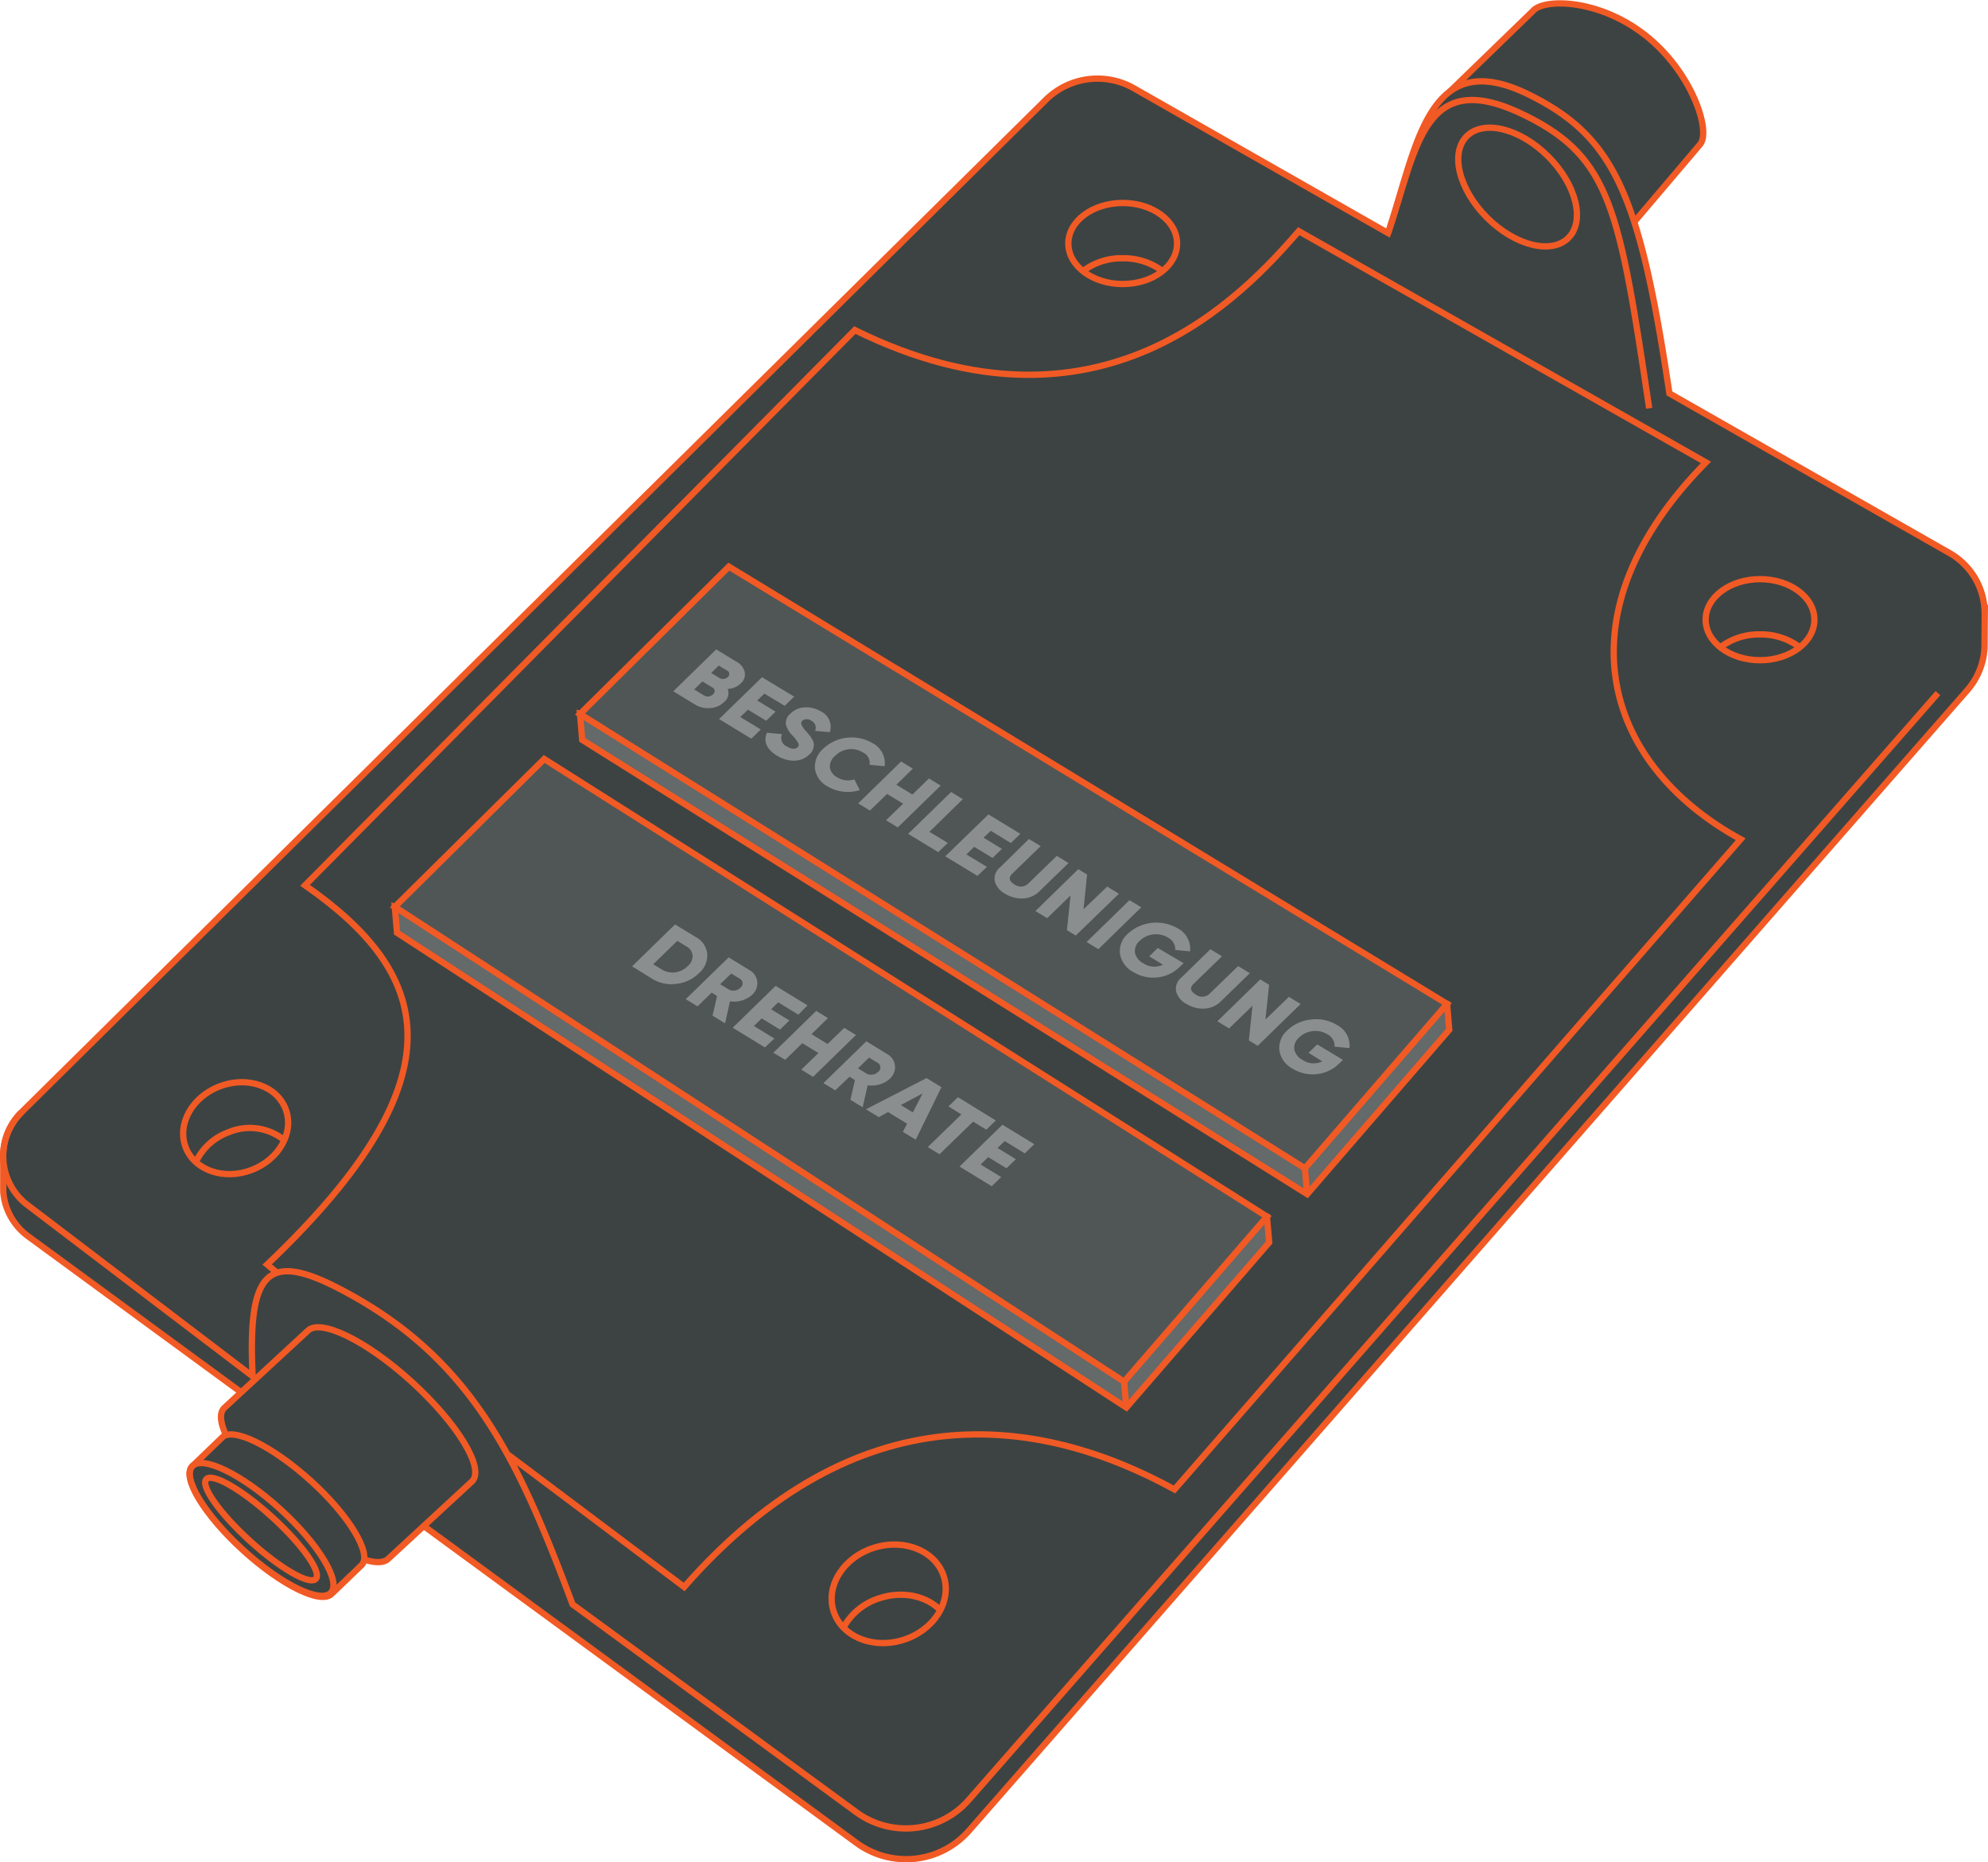 <?xml version="1.0" encoding="UTF-8"?> <svg xmlns="http://www.w3.org/2000/svg" width="409.808" height="383.988" viewBox="0 0 409.808 383.988"><defs><style>.a{fill:#3d4343;}.a,.b,.c,.d{stroke:#f15a24;stroke-miterlimit:10;stroke-width:1.3px;}.b{fill:none;}.c{fill:#646969;}.d{fill:#505656;}.e{fill:#8b8e8e;}</style></defs><g transform="translate(0.656 0.703)"><path class="a" d="M324.269,41.264,307.457,61.072c-2.211,2.785-12.988-3.4-22.549-10.954s-15.475-15.939-13.264-18.735l18.028-17.475c2.211-2.8,13.772-2.6,23.333,4.963S326.479,38.5,324.269,41.264Z" transform="translate(25.576 -12.255)"></path><path class="a" d="M411.139,135.684a14.3,14.3,0,0,0-7.218-11.584L346.179,91.184c-6.112-41.041-11.374-52.812-28.738-61.489-21.145-10.578-23.212,10.39-29.258,28.429L235.8,28.28a15.154,15.154,0,0,0-18.172,2.387L6.468,239.408a12.634,12.634,0,0,0-3.747,9.605v6.765a12.59,12.59,0,0,0,5.14,9.207L178.6,390.042a17.243,17.243,0,0,0,23.212-2.542L407.58,152.386a14.369,14.369,0,0,0,3.548-8.765l.066-7.958Z" transform="translate(-2.701 -10.777)"></path><path class="b" d="M314.808,93.837C308.7,52.8,306.839,42.252,289.485,33.575,268.34,23,267.058,39.654,260.99,57.693" transform="translate(24.503 -10.357)"></path><path class="b" d="M101.648,307.041l36.244,27.235c35.713-40.687,73.051-35.47,101.082-20.106L355.684,180.117c-28.926-15.828-37.448-46.965-7.163-77.7L264.595,54.74c-11.3,12.965-40.775,45.418-91.521,20.393L59.745,189.612c25.422,17.74,33.536,38.852-7.815,78.18l2.056,1.724" transform="translate(2.484 -7.78)"></path><path class="b" d="M401.534,140.91,201.769,369.082a17.243,17.243,0,0,1-23.212,2.553l-58.483-42.842c-11.2-29.943-20.736-50.845-47.938-65.015-15.242-7.969-19.034-3.393-18.017,17.984L7.884,246.579a12.678,12.678,0,0,1-1.415-19.244" transform="translate(-2.701 1.296)"></path><path class="a" d="M95.149,290.9,77.906,306.839c-2.5,2.741-12.159-1.956-21.51-10.5s-14.977-17.685-12.49-20.426l17.243-15.928c2.5-2.741,12.159,1.956,21.521,10.49S97.647,288.159,95.149,290.9Z" transform="translate(1.577 13.755)"></path><path class="a" d="M72.973,306.083l-6.179,5.936c-2.122,2.332-10.291-1.658-18.249-8.909s-12.7-15-10.567-17.32l6.157-5.936c2.111-2.332,10.28,1.658,18.249,8.843S75.084,303.762,72.973,306.083Z" transform="translate(0.96 15.86)"></path><ellipse class="b" cx="3.36" cy="15.265" rx="3.36" ry="15.265" transform="translate(39.604 306.769) rotate(-47.71)"></ellipse><ellipse class="b" cx="5.692" cy="19.354" rx="5.692" ry="19.354" transform="translate(35.116 305.831) rotate(-47.71)"></ellipse><ellipse class="a" cx="8.92" cy="14.822" rx="8.92" ry="14.822" transform="translate(295.393 33.689) rotate(-45)"></ellipse><ellipse class="b" cx="11.208" cy="8.356" rx="11.208" ry="8.356" transform="translate(219.571 41.146)"></ellipse><path class="b" d="M203.9,62.6a13.1,13.1,0,0,1,8.389-2.808,13.33,13.33,0,0,1,7.925,2.443" transform="translate(18.49 -7.248)"></path><ellipse class="b" cx="11.208" cy="8.356" rx="11.208" ry="8.356" transform="translate(350.95 118.707)"></ellipse><path class="b" d="M322.76,132.768a13.12,13.12,0,0,1,8.389-2.808,13.264,13.264,0,0,1,7.925,2.454" transform="translate(31.009 0.142)"></path><ellipse class="b" cx="11.031" cy="9.229" rx="11.031" ry="9.229" transform="translate(34.319 227.226) rotate(-20.94)"></ellipse><path class="b" d="M38.61,229.105a11.971,11.971,0,0,1,6.754-6.19,11.285,11.285,0,0,1,11.5,1.614" transform="translate(1.081 9.839)"></path><ellipse class="b" cx="11.915" cy="9.97" rx="11.915" ry="9.97" transform="translate(168.214 321.9) rotate(-17.16)"></ellipse><path class="b" d="M159.38,315.9a12.888,12.888,0,0,1,7.737-6.179c4.7-1.448,9.473-.31,12.258,2.553" transform="translate(13.801 19.01)"></path><path class="c" d="M110.733,150.138,260.173,243.8l29.291-33.9-.453-5.328L110.28,144.81Z" transform="translate(8.629 1.707)"></path><path class="d" d="M110.28,147.705,259.709,241.36l29.3-33.889L140.964,117.32Z" transform="translate(8.629 -1.189)"></path><line class="b" x2="0.464" y2="5.339" transform="translate(268.338 240.171)"></line><path class="e" d="M138.114,143.636a4.421,4.421,0,0,1-2.852,1.227,5.272,5.272,0,0,1-3.161-.774l-4.421-2.7,8.843-8.633,4.134,2.52a3.227,3.227,0,0,1,1.746,2.166,2.454,2.454,0,0,1-.862,2.354,3.957,3.957,0,0,1-2.664,1.105A2.321,2.321,0,0,1,138.114,143.636ZM134,142.244a1.5,1.5,0,0,0,1.846-.221.829.829,0,0,0-.144-1.437l-2.023-1.227-1.7,1.647Zm3.051-6.157-1.57,1.525,1.724,1.039a1.4,1.4,0,0,0,1.7-.2.774.774,0,0,0-.133-1.326Z" transform="translate(10.462 0.437)"></path><path class="e" d="M140.575,146.152l4.233,2.564-1.956,1.9-6.632-4.046,8.843-8.622,6.632,4-1.956,1.89-4.189-2.52-1.47,1.426,3.78,2.3-1.934,1.868-3.769-2.277Z" transform="translate(11.361 0.984)"></path><path class="e" d="M145.169,148.8l3.106.276a1.945,1.945,0,0,0,.995,2.553q1.426.862,2.211.166a.663.663,0,0,0,.144-.873,7.529,7.529,0,0,0-1.2-1.559,5.162,5.162,0,0,1-1.315-2.111,2.465,2.465,0,0,1,.906-2.4,4.421,4.421,0,0,1,3.006-1.282,5.648,5.648,0,0,1,3.25.818,3.537,3.537,0,0,1,1.868,4.289l-3.051-.265a1.592,1.592,0,0,0-.8-2.111,1.525,1.525,0,0,0-1.813,0,.774.774,0,0,0-.21.774,4.808,4.808,0,0,0,1.017,1.459l.707.851a4.93,4.93,0,0,1,.542.862,2.078,2.078,0,0,1,.321.984,2.708,2.708,0,0,1-.928,2.045,4.521,4.521,0,0,1-3.095,1.282,6.632,6.632,0,0,1-3.57-1.028C145.015,152.192,144.418,150.479,145.169,148.8Z" transform="translate(12.272 1.575)"></path><path class="e" d="M154.1,155.613a4.974,4.974,0,0,1,1.746-4.156,8.533,8.533,0,0,1,10.125-1.105,4.631,4.631,0,0,1,2.487,4.753l-3.106-.287a2.365,2.365,0,0,0-1.36-2.542,4.476,4.476,0,0,0-2.973-.663,4.62,4.62,0,0,0-2.752,1.348,2.885,2.885,0,0,0-1.105,2.365,2.8,2.8,0,0,0,1.525,2.078,4.277,4.277,0,0,0,3.537.42l1.105,2.211a8.179,8.179,0,0,1-6.632-.763,4.908,4.908,0,0,1-2.6-3.659Z" transform="translate(13.243 2.167)"></path><path class="e" d="M176.739,157.163l2.421,1.47-8.843,8.622-2.421-1.47,3.526-3.426-3.316-2.012-3.526,3.427-2.421-1.47L171,153.67l2.421,1.47-3.4,3.316,3.316,2.023Z" transform="translate(14.094 2.64)"></path><path class="e" d="M175.857,167.562l3.78,2.288-1.956,1.9-6.2-3.769,8.843-8.622,2.421,1.47Z" transform="translate(15.075 3.239)"></path><path class="e" d="M182.755,171.786l4.233,2.564-1.956,1.857-6.632-4.034,8.9-8.633,6.577,4-1.956,1.89-4.156-2.52-1.481,1.426,3.791,2.3-1.934,1.868-3.78-2.288Z" transform="translate(15.804 3.679)"></path><path class="e" d="M194.675,168.12l2.421,1.47-5.847,5.67c-.818.8-.685,1.536.42,2.211a2.211,2.211,0,0,0,2.907-.2l5.847-5.67,2.421,1.47-6.024,5.847a5.1,5.1,0,0,1-3.316,1.459,6.51,6.51,0,0,1-3.758-.984,4.145,4.145,0,0,1-2.111-2.586,2.984,2.984,0,0,1,1.105-2.852Z" transform="translate(16.772 4.162)"></path><path class="e" d="M210,177.342l2.421,1.47-8.9,8.622-1.813-1.105.741-7.163-4.819,4.687-2.421-1.47,8.843-8.633,1.813,1.105-.741,7.163Z" transform="translate(17.575 4.755)"></path><path class="e" d="M213.6,179.53l2.421,1.47-8.843,8.633-2.421-1.481Z" transform="translate(18.58 5.364)"></path><path class="e" d="M224.1,192.077l-.763.73a7.627,7.627,0,0,1-4.676,2.211,7.737,7.737,0,0,1-4.908-1.105,5.206,5.206,0,0,1-2.774-3.78,4.83,4.83,0,0,1,1.658-4.156,8.71,8.71,0,0,1,10.191-1.105,4.753,4.753,0,0,1,2.6,4.775l-3.051-.287a2.7,2.7,0,0,0-1.547-2.575,4.62,4.62,0,0,0-2.984-.63,4.687,4.687,0,0,0-2.8,1.326,2.752,2.752,0,0,0-.984,2.388,3.172,3.172,0,0,0,1.691,2.211,4.056,4.056,0,0,0,4.09.31l-2.83-1.713,1.769-1.724Z" transform="translate(19.233 5.804)"></path><path class="e" d="M228.517,188.69l2.387,1.448-5.836,5.67c-.829.8-.685,1.547.42,2.211a2.211,2.211,0,0,0,2.907-.2l5.836-5.659,2.421,1.459-6.013,5.847a5.1,5.1,0,0,1-3.316,1.459,6.544,6.544,0,0,1-3.769-.984,4.123,4.123,0,0,1-2.1-2.586,2.962,2.962,0,0,1,1.105-2.852Z" transform="translate(20.334 6.328)"></path><path class="e" d="M243.885,197.912l2.421,1.47L237.463,208l-1.824-1.105.752-7.162-4.83,4.687-2.421-1.47,8.843-8.633,1.824,1.105-.752,7.162Z" transform="translate(21.148 6.921)"></path><path class="e" d="M253.822,210.119l-.763.73a7.627,7.627,0,0,1-4.664,2.211,7.826,7.826,0,0,1-4.919-1.105,5.184,5.184,0,0,1-2.763-3.78,4.808,4.808,0,0,1,1.658-4.156,8.036,8.036,0,0,1,4.886-2.211,8.135,8.135,0,0,1,5.294,1.105,4.742,4.742,0,0,1,2.6,4.775L252.1,207.4a2.686,2.686,0,0,0-1.536-2.575,4.6,4.6,0,0,0-3-.63,4.687,4.687,0,0,0-2.8,1.326,2.752,2.752,0,0,0-.984,2.388,3.161,3.161,0,0,0,1.7,2.211,4.035,4.035,0,0,0,4.079.31l-2.83-1.769,1.78-1.724Z" transform="translate(22.364 7.702)"></path><path class="c" d="M76.193,186.108l150.346,97.9,29.446-34.044-.464-5.328L75.74,180.78Z" transform="translate(4.991 5.495)"></path><path class="d" d="M75.74,183.685l150.335,97.9,29.446-34.044L106.534,153.2Z" transform="translate(4.991 2.59)"></path><line class="b" x2="0.464" y2="5.339" transform="translate(231.067 284.163)"></line><path class="e" d="M133.1,186.646a4.421,4.421,0,0,1,2.376,3.482,4.819,4.819,0,0,1-1.691,3.968,7.8,7.8,0,0,1-4.653,2.211,7.494,7.494,0,0,1-4.919-.995L120,192.693l8.843-8.633Zm-6.93,6.731a4.134,4.134,0,0,0,2.675.564,4.5,4.5,0,0,0,2.6-1.282,2.719,2.719,0,0,0,1.017-2.211,2.443,2.443,0,0,0-1.337-1.9l-1.813-1.105-4.974,4.83Z" transform="translate(9.653 5.841)"></path><path class="e" d="M135.527,202.226l.928-4.057-1.105-.707-2.918,2.841L130,198.822l8.843-8.622,4.222,2.586a3.172,3.172,0,0,1,1.68,2.432,3.217,3.217,0,0,1-1.105,2.741,5.615,5.615,0,0,1-4.521,1.3l-1.017,4.543Zm3.847-8.7-2.288,2.211,1.813,1.105a2.034,2.034,0,0,0,2.354-.365,1.105,1.105,0,0,0-.066-1.846Z" transform="translate(10.706 6.487)"></path><path class="e" d="M143.126,203.788l4.222,2.586-1.956,1.835-6.632-4.068,8.843-8.622,6.566,4.012-1.879,1.923-4.156-2.542-1.47,1.437,3.769,2.3-1.923,1.879-3.78-2.31Z" transform="translate(11.629 7.048)"></path><path class="e" d="M160.953,203.683l2.41,1.47-8.843,8.633L152.1,212.3l3.526-3.427-3.316-2.034-3.526,3.427-2.454-1.448,8.843-8.633,2.421,1.481-3.4,3.316,3.316,2.023Z" transform="translate(12.426 7.54)"></path><path class="e" d="M161.24,217.919l.928-4.057-1.105-.7-2.962,2.8-2.421-1.481,8.843-8.622,4.222,2.586a3.172,3.172,0,0,1,1.68,2.432,3.239,3.239,0,0,1-1.105,2.741,5.615,5.615,0,0,1-4.532,1.3l-1.017,4.543Zm3.835-8.7-2.277,2.211,1.8,1.105a2.056,2.056,0,0,0,2.354-.376,1.105,1.105,0,0,0-.066-1.846Z" transform="translate(13.411 8.137)"></path><path class="e" d="M171.215,223.806l.873-1.68-3.924-2.4-1.912,1.039-2.642-1.614,12.479-6.433,3.073,1.879-5.295,10.821Zm-.42-5.527,2.476,1.514,2.023-3.924Z" transform="translate(14.246 8.859)"></path><path class="e" d="M189.157,221.088l-1.956,1.89-2.719-1.658-6.93,6.731-2.421-1.481,6.93-6.731-2.653-1.658,1.956-1.9Z" transform="translate(15.46 9.234)"></path><path class="e" d="M185.415,229.621l4.233,2.586-1.956,1.89-6.632-4.057,8.843-8.622,6.566,4.012-1.956,1.89-4.145-2.531-1.481,1.426,3.78,2.31-1.934,1.868-3.769-2.3Z" transform="translate(16.084 9.776)"></path></g></svg> 